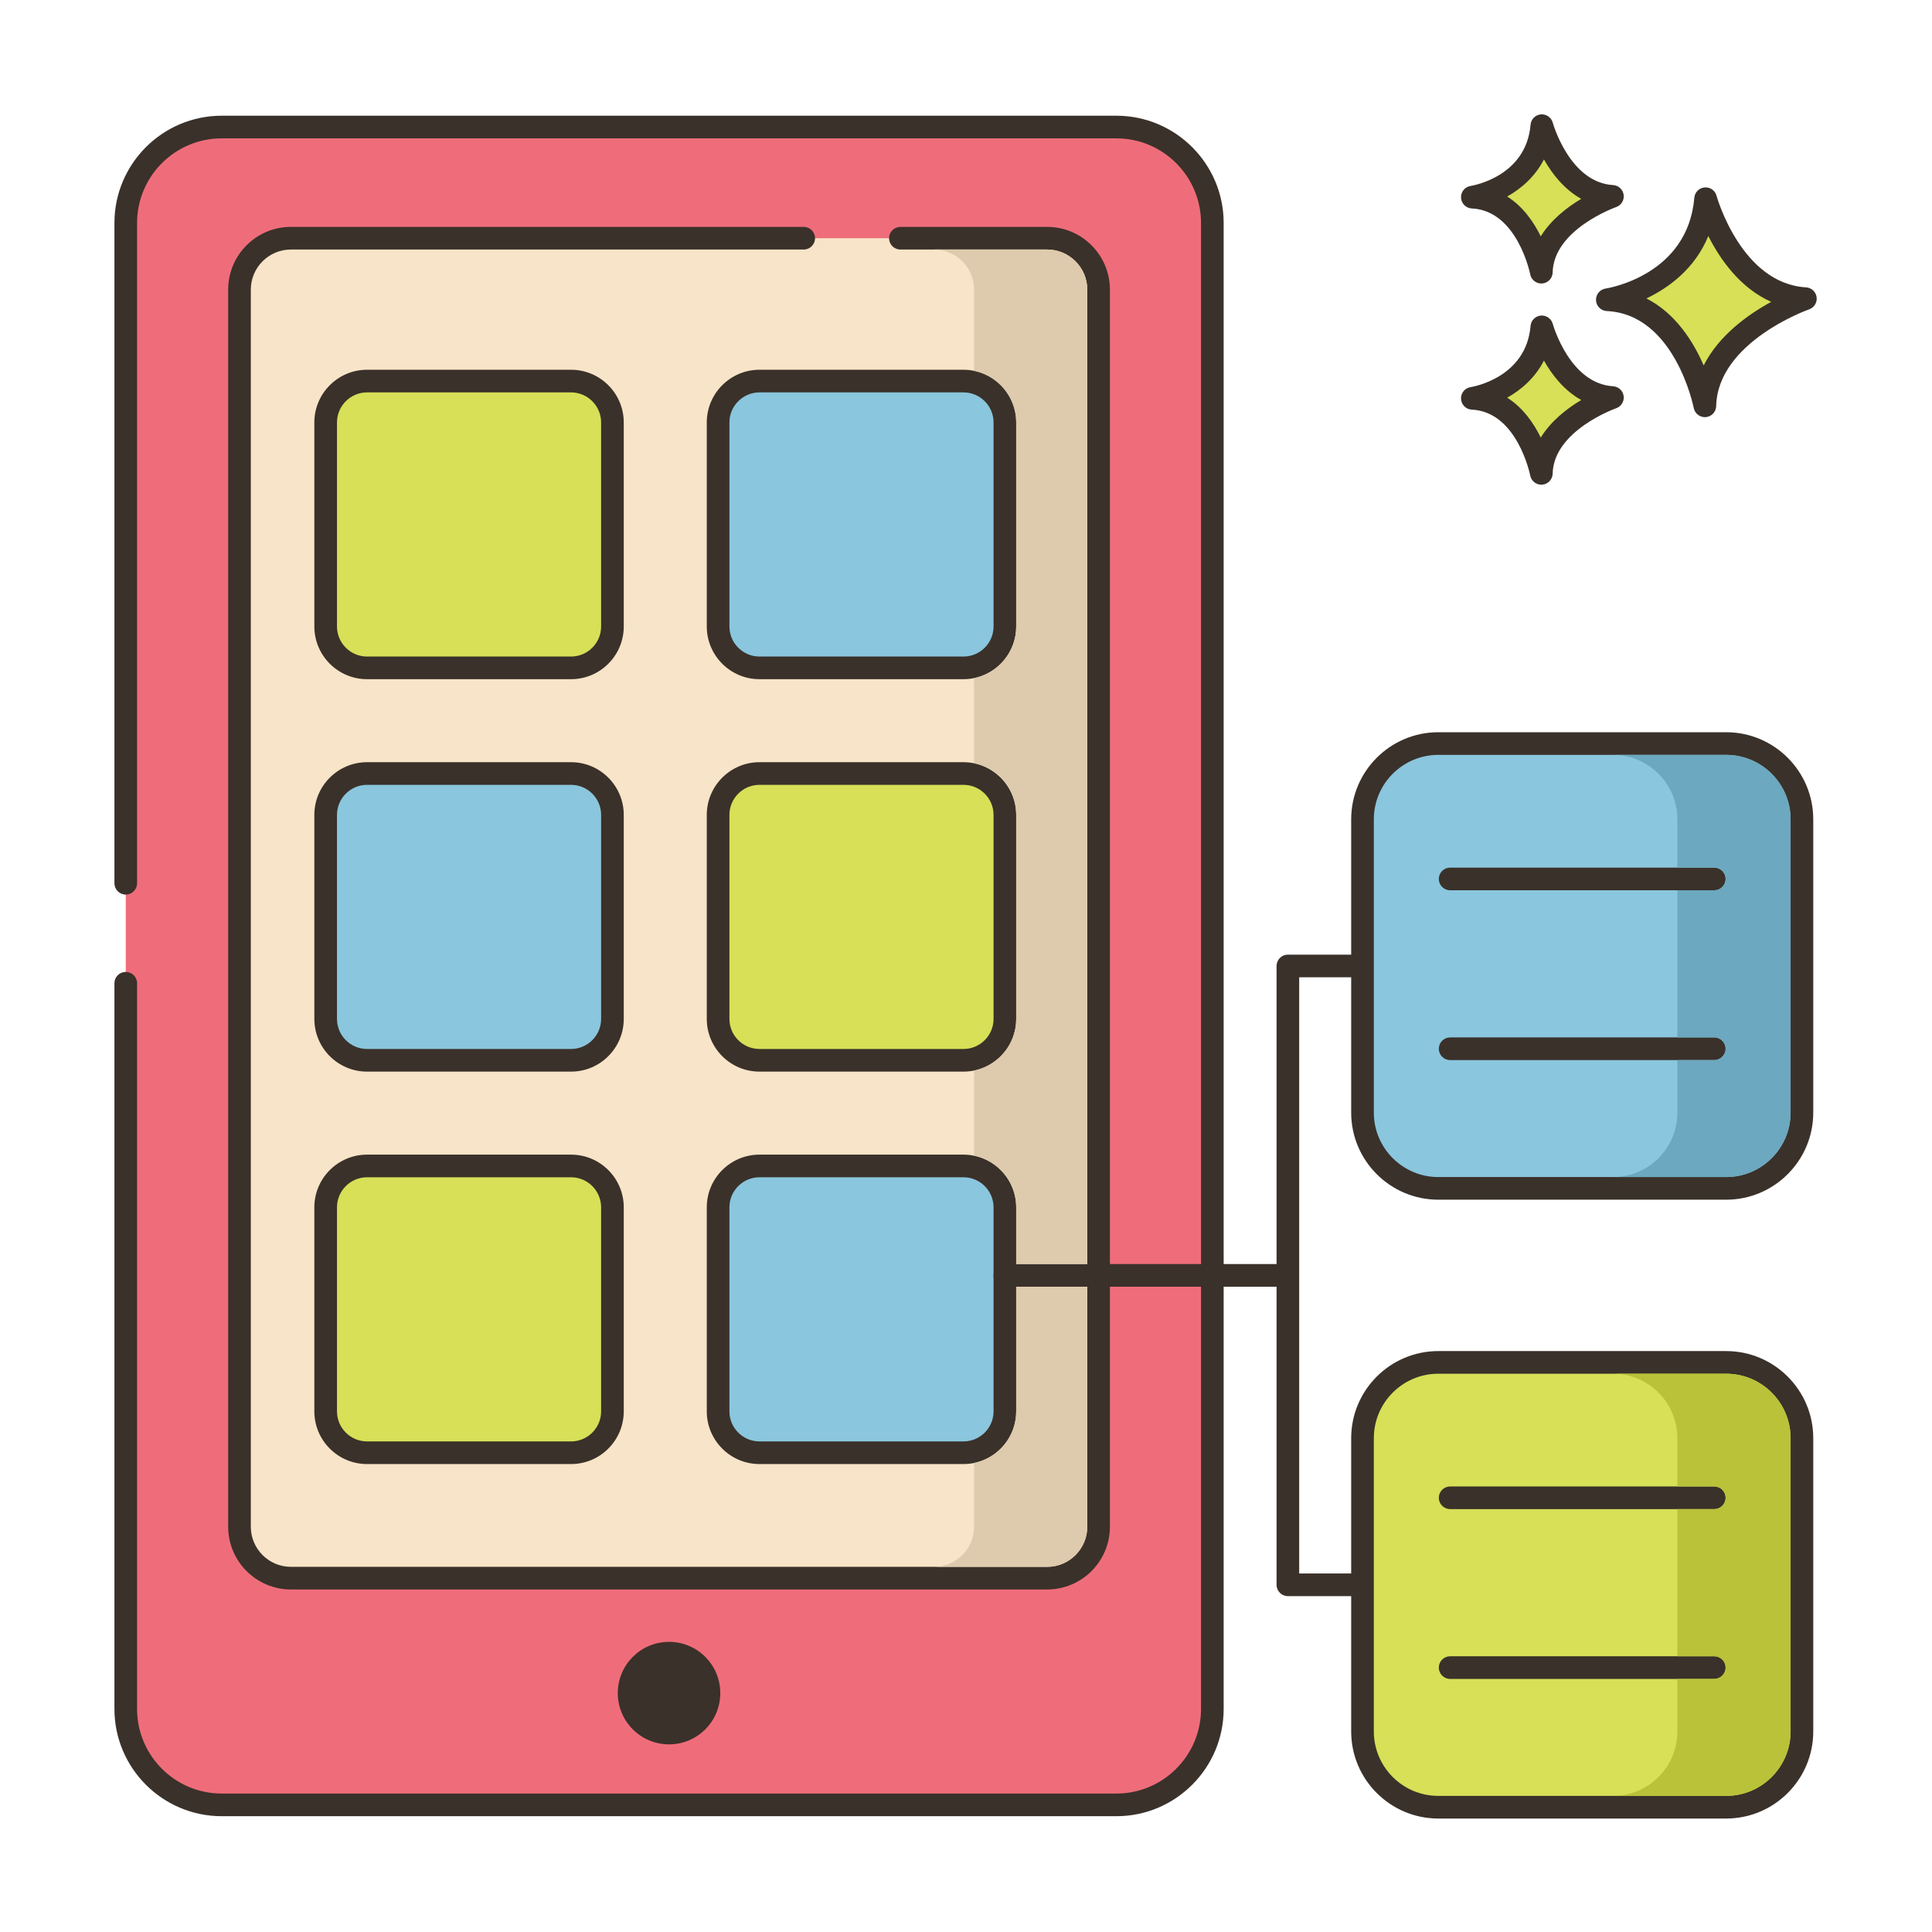 <svg id="Layer_1" enable-background="new 0 0 256 256" height="512" viewBox="0 0 256 256" width="512" xmlns="http://www.w3.org/2000/svg"><path d="m226.001 26.329c-.974 11.564-13.025 13.389-13.025 13.389 10.347.487 12.925 14.059 12.925 14.059.221-9.677 13.321-14.202 13.321-14.202-9.813-.587-13.221-13.246-13.221-13.246z" fill="#d7e057"/><path d="m239.313 38.078c-8.604-.514-11.832-12.024-11.863-12.14-.19-.703-.846-1.163-1.584-1.102-.725.066-1.298.642-1.359 1.367-.859 10.215-11.313 11.963-11.754 12.032-.763.115-1.313.79-1.273 1.56s.657 1.384 1.428 1.421c9.027.425 11.498 12.718 11.521 12.842.138.711.76 1.217 1.473 1.217.042 0 .084-.001.126-.005.764-.064 1.357-.693 1.375-1.46.194-8.508 12.191-12.777 12.313-12.819.676-.235 1.092-.915.994-1.623-.101-.706-.684-1.247-1.397-1.29zm-13.567 10.346c-1.356-3.13-3.709-6.907-7.587-8.876 2.932-1.405 6.409-3.913 8.202-8.273 1.551 3.071 4.2 6.88 8.334 8.722-3.007 1.64-6.923 4.406-8.949 8.427z" fill="#3a312a"/><path d="m204.302 43.309c-.689 8.179-9.212 9.471-9.212 9.471 7.318.344 9.142 9.944 9.142 9.944.156-6.845 9.422-10.046 9.422-10.046-6.941-.414-9.352-9.369-9.352-9.369z" fill="#d7e057"/><path d="m213.744 51.181c-5.767-.345-7.973-8.185-7.995-8.264-.189-.702-.869-1.165-1.581-1.102-.726.065-1.3.643-1.361 1.368-.578 6.871-7.646 8.067-7.941 8.114-.763.115-1.313.79-1.273 1.561.04.77.657 1.384 1.428 1.421 6.035.284 7.724 8.644 7.739 8.726.136.712.759 1.22 1.473 1.22.041 0 .083-.001.125-.005.765-.063 1.358-.694 1.376-1.461.13-5.709 8.331-8.634 8.412-8.662.676-.234 1.093-.913.996-1.622-.099-.709-.684-1.251-1.398-1.294zm-9.585 6.796c-.924-1.886-2.34-3.947-4.447-5.28 1.855-1.041 3.697-2.63 4.87-4.917 1.058 1.874 2.655 3.955 4.942 5.224-1.85 1.101-3.989 2.74-5.365 4.973z" fill="#3a312a"/><path d="m204.302 16.652c-.689 8.179-9.212 9.471-9.212 9.471 7.318.345 9.142 9.944 9.142 9.944.156-6.845 9.422-10.046 9.422-10.046-6.941-.415-9.352-9.369-9.352-9.369z" fill="#d7e057"/><path d="m213.744 24.524c-5.767-.345-7.973-8.185-7.995-8.265-.189-.702-.869-1.164-1.581-1.102-.726.065-1.3.643-1.361 1.368-.578 6.871-7.646 8.067-7.941 8.114-.763.115-1.313.79-1.273 1.561.04.77.657 1.384 1.428 1.421 6.035.284 7.724 8.644 7.739 8.726.136.712.759 1.22 1.473 1.22.041 0 .083-.002.125-.005.765-.064 1.358-.694 1.376-1.461.13-5.709 8.331-8.634 8.412-8.662.676-.234 1.093-.913.996-1.622-.099-.709-.684-1.25-1.398-1.293zm-9.585 6.795c-.924-1.886-2.34-3.947-4.447-5.28 1.855-1.041 3.697-2.63 4.87-4.916 1.058 1.874 2.655 3.954 4.942 5.224-1.849 1.1-3.989 2.739-5.365 4.972z" fill="#3a312a"/><path d="m147.926 16.833h-118.549c-7.022 0-12.714 5.692-12.714 12.714v196.895c0 7.022 5.692 12.714 12.714 12.714h118.55c7.022 0 12.714-5.693 12.714-12.714v-196.895c-.001-7.021-5.693-12.714-12.715-12.714z" fill="#ef6d7a"/><path d="m147.926 15.333h-118.549c-7.838 0-14.214 6.376-14.214 14.214v87.49c0 .829.672 1.5 1.5 1.5s1.5-.671 1.5-1.5v-87.49c0-6.184 5.03-11.214 11.214-11.214h118.549c6.184 0 11.215 5.031 11.215 11.214v196.895c0 6.184-5.031 11.214-11.215 11.214h-118.549c-6.184 0-11.214-5.031-11.214-11.214v-96.157c0-.829-.672-1.5-1.5-1.5s-1.5.671-1.5 1.5v96.157c0 7.838 6.376 14.214 14.214 14.214h118.549c7.838 0 14.215-6.376 14.215-14.214v-196.895c0-7.838-6.377-14.214-14.215-14.214z" fill="#3a312a"/><path d="m138.756 31.564h-100.209c-3.763 0-6.813 3.05-6.813 6.813v163.924c0 3.763 3.05 6.813 6.813 6.813h100.208c3.763 0 6.813-3.051 6.813-6.813v-163.924c.001-3.763-3.05-6.813-6.812-6.813z" fill="#f8e4c8"/><path d="m138.756 30.064h-19.45c-.828 0-1.5.671-1.5 1.5s.672 1.5 1.5 1.5h19.45c2.93 0 5.313 2.384 5.313 5.313v163.924c0 2.93-2.384 5.313-5.313 5.313h-100.209c-2.93 0-5.313-2.384-5.313-5.313v-163.924c0-2.93 2.383-5.313 5.313-5.313h67.95c.828 0 1.5-.671 1.5-1.5s-.672-1.5-1.5-1.5h-67.95c-4.584 0-8.313 3.729-8.313 8.313v163.924c0 4.584 3.729 8.313 8.313 8.313h100.209c4.584 0 8.313-3.729 8.313-8.313v-163.924c0-4.584-3.729-8.313-8.313-8.313z" fill="#3a312a"/><path d="m88.651 217.555c-3.75 0-6.791 3.04-6.791 6.791s3.041 6.791 6.791 6.791 6.791-3.04 6.791-6.791c0-3.75-3.04-6.791-6.791-6.791z" fill="#3a312a"/><path d="m75.668 50.495h-27.033c-3.029 0-5.484 2.455-5.484 5.484v27.033c0 3.029 2.455 5.484 5.484 5.484h27.032c3.029 0 5.484-2.455 5.484-5.484v-27.033c0-3.029-2.455-5.484-5.483-5.484z" fill="#d7e057"/><path d="m75.668 48.995h-27.033c-3.851 0-6.983 3.133-6.983 6.983v27.033c0 3.851 3.133 6.984 6.983 6.984h27.033c3.851 0 6.983-3.133 6.983-6.984v-27.033c0-3.85-3.132-6.983-6.983-6.983zm3.983 34.016c0 2.197-1.787 3.984-3.983 3.984h-27.033c-2.196 0-3.983-1.787-3.983-3.984v-27.033c0-2.196 1.787-3.983 3.983-3.983h27.033c2.196 0 3.983 1.787 3.983 3.983z" fill="#3a312a"/><path d="m127.668 50.495h-27.032c-3.029 0-5.484 2.455-5.484 5.484v27.033c0 3.029 2.455 5.484 5.484 5.484h27.032c3.029 0 5.484-2.455 5.484-5.484v-27.033c-.001-3.029-2.456-5.484-5.484-5.484z" fill="#8ac6dd"/><path d="m127.668 48.995h-27.033c-3.851 0-6.983 3.133-6.983 6.983v27.033c0 3.851 3.133 6.984 6.983 6.984h27.033c3.851 0 6.983-3.133 6.983-6.984v-27.033c0-3.85-3.132-6.983-6.983-6.983zm3.983 34.016c0 2.197-1.787 3.984-3.983 3.984h-27.033c-2.196 0-3.983-1.787-3.983-3.984v-27.033c0-2.196 1.787-3.983 3.983-3.983h27.033c2.196 0 3.983 1.787 3.983 3.983z" fill="#3a312a"/><path d="m75.668 102.495h-27.033c-3.029 0-5.484 2.455-5.484 5.484v27.033c0 3.029 2.455 5.484 5.484 5.484h27.032c3.029 0 5.484-2.455 5.484-5.484v-27.033c0-3.029-2.455-5.484-5.483-5.484z" fill="#8ac6dd"/><path d="m75.668 100.995h-27.033c-3.851 0-6.983 3.133-6.983 6.983v27.033c0 3.851 3.133 6.984 6.983 6.984h27.033c3.851 0 6.983-3.133 6.983-6.984v-27.033c0-3.85-3.132-6.983-6.983-6.983zm3.983 34.016c0 2.197-1.787 3.984-3.983 3.984h-27.033c-2.196 0-3.983-1.787-3.983-3.984v-27.033c0-2.196 1.787-3.983 3.983-3.983h27.033c2.196 0 3.983 1.787 3.983 3.983z" fill="#3a312a"/><path d="m127.668 102.495h-27.032c-3.029 0-5.484 2.455-5.484 5.484v27.033c0 3.029 2.455 5.484 5.484 5.484h27.032c3.029 0 5.484-2.455 5.484-5.484v-27.033c-.001-3.029-2.456-5.484-5.484-5.484z" fill="#d7e057"/><path d="m127.668 100.995h-27.033c-3.851 0-6.983 3.133-6.983 6.983v27.033c0 3.851 3.133 6.984 6.983 6.984h27.033c3.851 0 6.983-3.133 6.983-6.984v-27.033c0-3.85-3.132-6.983-6.983-6.983zm3.983 34.016c0 2.197-1.787 3.984-3.983 3.984h-27.033c-2.196 0-3.983-1.787-3.983-3.984v-27.033c0-2.196 1.787-3.983 3.983-3.983h27.033c2.196 0 3.983 1.787 3.983 3.983z" fill="#3a312a"/><path d="m75.668 154.495h-27.033c-3.029 0-5.484 2.455-5.484 5.484v27.033c0 3.029 2.455 5.484 5.484 5.484h27.032c3.029 0 5.484-2.455 5.484-5.484v-27.033c0-3.029-2.455-5.484-5.483-5.484z" fill="#d7e057"/><path d="m75.668 152.995h-27.033c-3.851 0-6.983 3.133-6.983 6.983v27.033c0 3.851 3.133 6.984 6.983 6.984h27.033c3.851 0 6.983-3.133 6.983-6.984v-27.033c0-3.85-3.132-6.983-6.983-6.983zm3.983 34.016c0 2.197-1.787 3.984-3.983 3.984h-27.033c-2.196 0-3.983-1.787-3.983-3.984v-27.033c0-2.196 1.787-3.983 3.983-3.983h27.033c2.196 0 3.983 1.787 3.983 3.983z" fill="#3a312a"/><path d="m127.668 154.495h-27.032c-3.029 0-5.484 2.455-5.484 5.484v27.033c0 3.029 2.455 5.484 5.484 5.484h27.032c3.029 0 5.484-2.455 5.484-5.484v-27.033c-.001-3.029-2.456-5.484-5.484-5.484z" fill="#8ac6dd"/><path d="m127.668 152.995h-27.033c-3.851 0-6.983 3.133-6.983 6.983v27.033c0 3.851 3.133 6.984 6.983 6.984h27.033c3.851 0 6.983-3.133 6.983-6.984v-27.033c0-3.85-3.132-6.983-6.983-6.983zm3.983 34.016c0 2.197-1.787 3.984-3.983 3.984h-27.033c-2.196 0-3.983-1.787-3.983-3.984v-27.033c0-2.196 1.787-3.983 3.983-3.983h27.033c2.196 0 3.983 1.787 3.983 3.983z" fill="#3a312a"/><path d="m216.151 208.495h-44v-79h44c.828 0 1.5-.671 1.5-1.5s-.672-1.5-1.5-1.5h-45.5c-.828 0-1.5.671-1.5 1.5v82c0 .829.672 1.5 1.5 1.5h45.5c.828 0 1.5-.671 1.5-1.5 0-.828-.672-1.5-1.5-1.5z" fill="#3a312a"/><path d="m228.726 98.525h-38.15c-5.544 0-10.039 4.495-10.039 10.039v38.862c0 5.544 4.495 10.039 10.039 10.039h38.15c5.544 0 10.039-4.495 10.039-10.039v-38.862c0-5.544-4.494-10.039-10.039-10.039z" fill="#8ac6dd"/><path d="m228.727 97.025h-38.149c-6.362 0-11.539 5.176-11.539 11.539v38.862c0 6.363 5.177 11.539 11.539 11.539h38.149c6.362 0 11.539-5.176 11.539-11.539v-38.862c0-6.363-5.177-11.539-11.539-11.539zm8.539 50.401c0 4.708-3.831 8.539-8.539 8.539h-38.149c-4.708 0-8.539-3.831-8.539-8.539v-38.862c0-4.708 3.831-8.539 8.539-8.539h38.149c4.708 0 8.539 3.831 8.539 8.539z" fill="#3a312a"/><path d="m227.151 114.965h-35c-.828 0-1.5.671-1.5 1.5s.672 1.5 1.5 1.5h35c.828 0 1.5-.671 1.5-1.5s-.672-1.5-1.5-1.5z" fill="#3a312a"/><path d="m227.151 137.465h-35c-.828 0-1.5.671-1.5 1.5s.672 1.5 1.5 1.5h35c.828 0 1.5-.671 1.5-1.5s-.672-1.5-1.5-1.5z" fill="#3a312a"/><path d="m228.726 180.525h-38.15c-5.544 0-10.039 4.495-10.039 10.039v38.862c0 5.544 4.495 10.039 10.039 10.039h38.15c5.544 0 10.039-4.495 10.039-10.039v-38.862c0-5.544-4.494-10.039-10.039-10.039z" fill="#d7e057"/><g fill="#3a312a"><path d="m228.727 179.025h-38.149c-6.362 0-11.539 5.176-11.539 11.539v38.862c0 6.363 5.177 11.539 11.539 11.539h38.149c6.362 0 11.539-5.176 11.539-11.539v-38.862c0-6.363-5.177-11.539-11.539-11.539zm8.539 50.401c0 4.708-3.831 8.539-8.539 8.539h-38.149c-4.708 0-8.539-3.831-8.539-8.539v-38.862c0-4.708 3.831-8.539 8.539-8.539h38.149c4.708 0 8.539 3.831 8.539 8.539z"/><path d="m227.151 196.965h-35c-.828 0-1.5.671-1.5 1.5s.672 1.5 1.5 1.5h35c.828 0 1.5-.671 1.5-1.5s-.672-1.5-1.5-1.5z"/><path d="m227.151 219.465h-35c-.828 0-1.5.671-1.5 1.5s.672 1.5 1.5 1.5h35c.828 0 1.5-.671 1.5-1.5s-.672-1.5-1.5-1.5z"/><path d="m170.151 167.495h-37c-.828 0-1.5.671-1.5 1.5s.672 1.5 1.5 1.5h37c.828 0 1.5-.671 1.5-1.5 0-.828-.672-1.5-1.5-1.5z"/></g><path d="m134.651 187.015c0 3.37-2.4 6.19-5.58 6.84v8.45c0 2.93-2.39 5.31-5.32 5.31h15c2.93 0 5.32-2.38 5.32-5.31v-31.81h-9.42zm4.1-153.95h-15c2.93 0 5.32 2.38 5.32 5.31v10.76c3.18.65 5.58 3.47 5.58 6.84v27.04c0 3.37-2.4 6.19-5.58 6.84v11.28c3.18.65 5.58 3.47 5.58 6.84v27.04c0 3.37-2.4 6.19-5.58 6.84v11.28c3.18.65 5.58 3.47 5.58 6.84v7.52h9.42v-129.12c0-2.93-2.389-5.31-5.32-5.31z" fill="#decaad"/><path d="m228.732 100.025h-15c4.7 0 8.53 3.83 8.53 8.54v6.4h4.89c.83 0 1.5.67 1.5 1.5s-.67 1.5-1.5 1.5h-4.89v19.5h4.89c.83 0 1.5.67 1.5 1.5s-.67 1.5-1.5 1.5h-4.89v6.96c0 4.71-3.83 8.54-8.53 8.54h15c4.7 0 8.53-3.83 8.53-8.54v-38.86c-.001-4.71-3.83-8.54-8.53-8.54z" fill="#6ca8bf"/><path d="m228.732 182.025h-15c4.7 0 8.53 3.83 8.53 8.54v6.4h4.89c.83 0 1.5.67 1.5 1.5s-.67 1.5-1.5 1.5h-4.89v19.5h4.89c.83 0 1.5.67 1.5 1.5s-.67 1.5-1.5 1.5h-4.89v6.96c0 4.71-3.83 8.54-8.53 8.54h15c4.7 0 8.53-3.83 8.53-8.54v-38.86c-.001-4.71-3.83-8.54-8.53-8.54z" fill="#b9c239"/></svg>